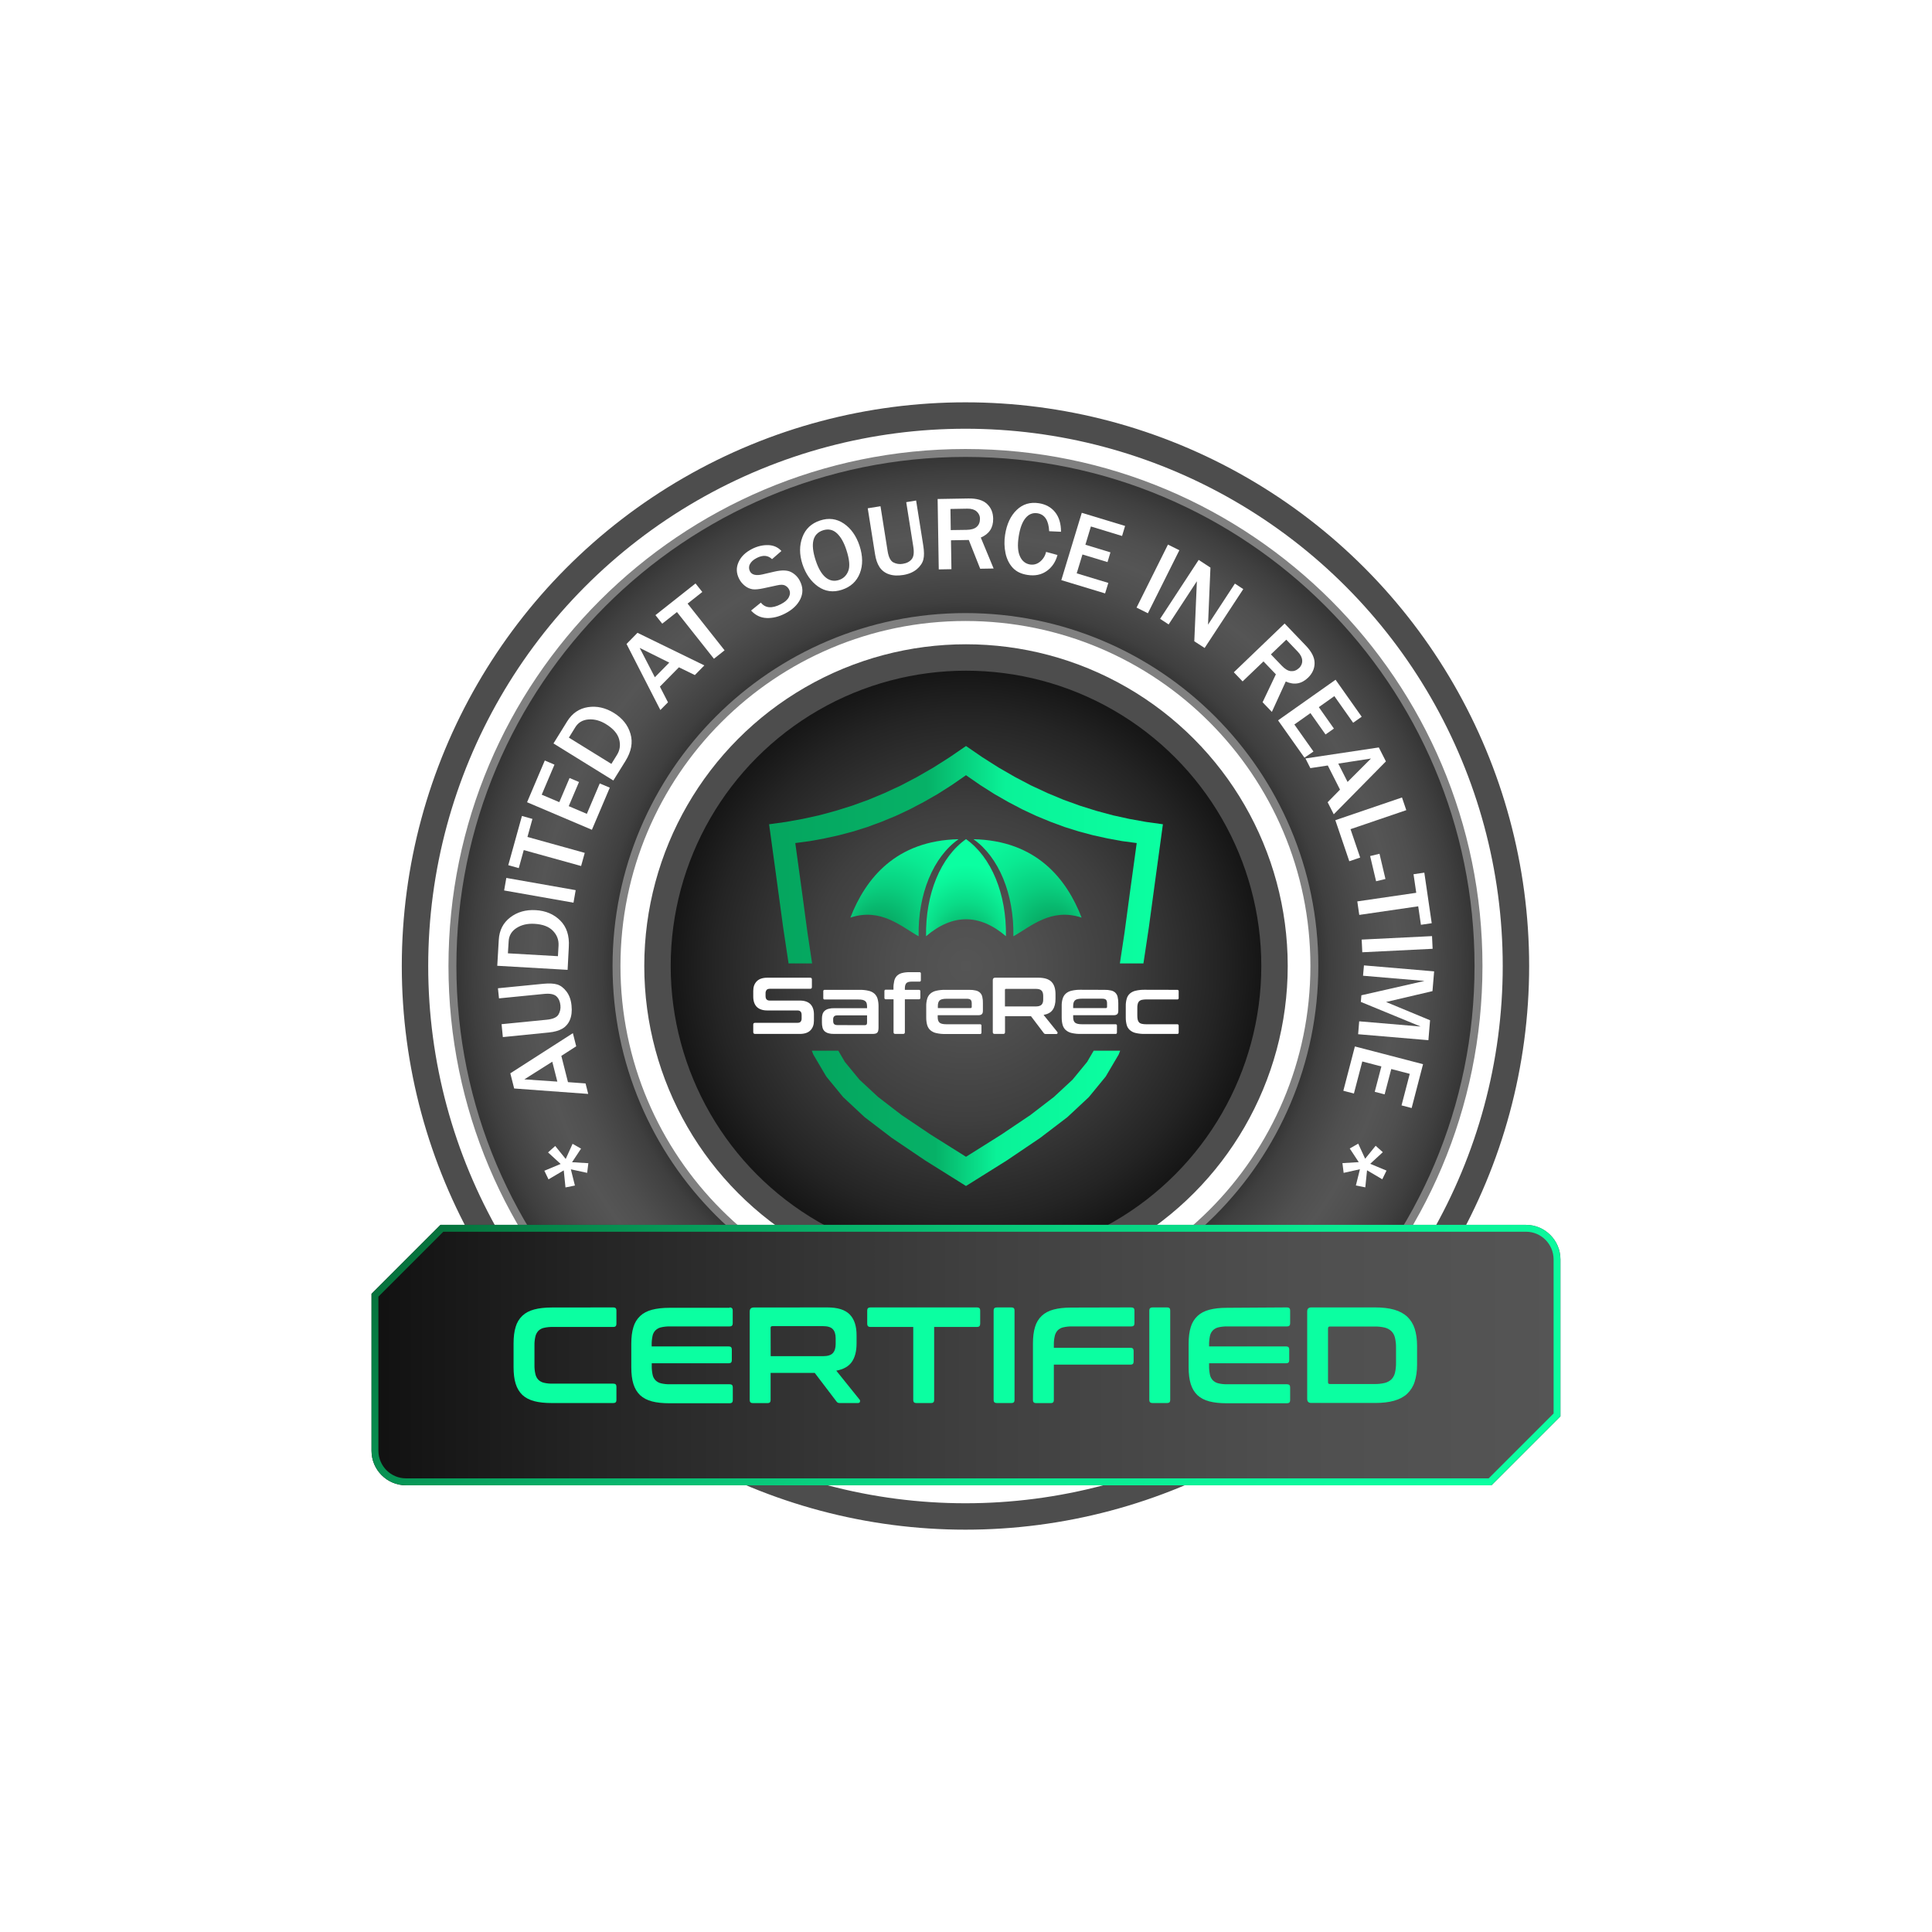 <?xml version="1.0" encoding="UTF-8"?> <svg xmlns="http://www.w3.org/2000/svg" xmlns:xlink="http://www.w3.org/1999/xlink" version="1.1" id="Content" x="0px" y="0px" viewBox="0 0 2560 2560" style="enable-background:new 0 0 2560 2560;" xml:space="preserve"> <style type="text/css"> .st0{fill:#FFFFFF;} .st1{fill:none;stroke:#4D4D4D;stroke-width:35;stroke-miterlimit:10;} .st2{fill:url(#SVGID_1_);stroke:#808080;stroke-width:10.5;stroke-miterlimit:10;} .st3{fill:url(#SVGID_00000141445931149124471720000008404933472982901637_);stroke:#4D4D4D;stroke-width:35;stroke-miterlimit:10;} .st4{fill:url(#SVGID_00000105410023719522217510000017116805872925026468_);} .st5{fill:url(#SVGID_00000022552298194304981950000006026885265797938088_);} .st6{fill:#0BFFA1;} .st7{fill:url(#SVGID_00000125603591713442613610000005604408497770421916_);} .st8{fill:url(#SVGID_00000097477966461661814410000013681272267788977837_);} .st9{fill:url(#SVGID_00000049940526836973727190000001360471337627844521_);} .st10{fill:url(#SVGID_00000108280833967297601470000017005194723208724927_);} .st11{fill:url(#SVGID_00000108272655977332800650000008800498228819263364_);} </style> <rect class="st0" width="2560" height="2560"></rect> <g id="Certified"> <circle class="st0" cx="1279.3" cy="1280" r="729.4"></circle> <circle class="st1" cx="1279.3" cy="1280" r="729.4"></circle> <radialGradient id="SVGID_1_" cx="1279.3" cy="-436" r="679.8" gradientTransform="matrix(1 0 0 1 0 1716)" gradientUnits="userSpaceOnUse"> <stop offset="0.68" style="stop-color:#333333"></stop> <stop offset="0.71" style="stop-color:#3F3F3F"></stop> <stop offset="0.79" style="stop-color:#4F4F4F"></stop> <stop offset="0.84" style="stop-color:#555555"></stop> <stop offset="0.89" style="stop-color:#4F4F4F"></stop> <stop offset="0.96" style="stop-color:#3F3F3F"></stop> <stop offset="1" style="stop-color:#333333"></stop> </radialGradient> <path class="st2" d="M1279.3,600.2c-375.4,0-679.8,304.4-679.8,679.8s304.4,679.8,679.8,679.8s679.8-304.4,679.8-679.8 S1654.7,600.2,1279.3,600.2z M1279.3,1742.3c-255.3,0-462.4-207-462.4-462.3s207-462.4,462.4-462.4s462.3,207,462.3,462.4 S1534.6,1742.3,1279.3,1742.3z"></path> <radialGradient id="SVGID_00000067941442638854637150000006381086612681969315_" cx="1280" cy="-436" r="408.8" gradientTransform="matrix(1 0 0 1 0 1716)" gradientUnits="userSpaceOnUse"> <stop offset="0" style="stop-color:#555555"></stop> <stop offset="0.22" style="stop-color:#4F4F4F"></stop> <stop offset="0.5" style="stop-color:#3F3F3F"></stop> <stop offset="0.82" style="stop-color:#242424"></stop> <stop offset="1" style="stop-color:#111111"></stop> </radialGradient> <circle style="fill:url(#SVGID_00000067941442638854637150000006381086612681969315_);stroke:#4D4D4D;stroke-width:35;stroke-miterlimit:10;" cx="1280" cy="1280" r="408.8"></circle> <path class="st0" d="M721.3,1551.3l21.6-9l-16.7-15.3l9.5-8.5l13.9,17.2l9.1-20.1l11.2,6.4l-11.9,18l21.6,1.3l-1.6,12.8l-21.6-4.7 l5.4,21.5l-12.5,2.5l-2.3-22.6l-20.2,11.9L721.3,1551.3z"></path> <path class="st0" d="M759.1,1369l4.4,17.4l-19.7,12.7l8.8,34.8l23.3,1.7l3.5,13.9l-98.1-7.2l-5.1-20.1L759.1,1369z M731.8,1406.8 l-37,23.4l43.7,3L731.8,1406.8z"></path> <path class="st0" d="M659.8,1309.5l59.7-5.9c8.1-0.8,14.4-0.5,18.9,0.9s8.6,4.5,12.3,9.4s5.9,11.1,6.6,18.5 c0.8,7.6,0,13.9-2.2,19.1c-2,4.9-5.6,9-10.1,11.6s-10.5,4.3-17.8,5l-60.9,6.1l-1.7-17.1l59.7-5.9c8.2-0.8,13.4-3.1,15.6-6.7 c2.2-3.7,3.2-8,2.7-12.3c-0.5-5.2-2.3-9.3-5.4-12.1s-8.5-3.9-16.3-3.1l-59.7,5.9L659.8,1309.5z"></path> <path class="st0" d="M752.1,1285.1l-93.2-5.4l2-34.3c0.7-12.7,5.8-22.6,15.2-29.8c9.4-7.2,20.7-10.4,33.9-9.6s24,5.4,32.4,13.8 s12.2,20,11.3,34.8L752.1,1285.1z M739.3,1267l0.8-14c0.4-7.5-2-14-7.4-19.6c-5.3-5.6-13.6-8.7-24.7-9.3 c-9.1-0.5-16.9,1.3-23.5,5.5s-10.1,10.1-10.5,17.6l-1,16L739.3,1267z"></path> <path class="st0" d="M762.8,1179.5l-2.9,16.6l-91.9-16.2l2.9-16.6L762.8,1179.5z"></path> <path class="st0" d="M774.8,1130.1l-4.8,17.4l-76-21.1l-6.6,23.9l-13.9-3.9l18.1-65.2l13.9,3.9l-6.6,23.9L774.8,1130.1z"></path> <path class="st0" d="M808,1043.7l-23.7,55.8l-85.9-36.5l23.5-55.3l12.8,5.5l-16.9,39.8l23.3,9.9l13.6-32l12.5,5.3l-13.6,32l24,10.2 l17.1-40.3L808,1043.7z"></path> <path class="st0" d="M812.7,1034.2l-79.3-49.1l18.1-29.2c6.7-10.8,15.9-17.1,27.6-18.9c11.7-1.8,23.2,0.8,34.4,7.7 c11.2,7,18.6,16.1,21.9,27.6c3.4,11.4,1.2,23.4-6.6,36L812.7,1034.2z M810.1,1012.2l7.4-11.9c4-6.4,4.9-13.3,2.9-20.7 s-7.8-14.1-17.3-20c-7.7-4.8-15.5-6.9-23.3-6.3c-7.8,0.6-13.7,4.1-17.6,10.5l-8.4,13.6L810.1,1012.2z"></path> <path class="st0" d="M933.3,881.7l-12.6,12.8l-21.1-10.3l-25.2,25.6l10.7,20.8L875,940.8l-44.8-87.5l14.5-14.8L933.3,881.7z M886.8,878l-39.2-19.5l20.1,38.9L886.8,878z"></path> <path class="st0" d="M960.1,861.7L946,872.9L897,811l-19.5,15.4l-9-11.3l53.1-42l9,11.3l-19.5,15.4L960.1,861.7z"></path> <path class="st0" d="M995.2,809l13-10.5c5.9,7.4,14.7,8.1,26.4,2.1c5.3-2.7,8.9-5.8,10.7-9.4c1.8-3.6,1.9-6.9,0.3-10 c-1.1-2.3-2.9-4.1-5.2-5.3c-2.3-1.3-5.8-1.4-10.7-0.3l-18,3.9c-6.2,1.3-11,1.8-14.5,1.3c-3.7-0.6-7.2-2.1-10.1-4.5 c-3.2-2.5-5.9-5.7-7.7-9.3c-3.8-7.4-4.1-14.8-0.8-22.1c3.2-7.3,9.2-13.1,17.8-17.5c7.1-3.6,14.3-5.3,21.5-5.1s13.1,2.9,17.5,7.8 l-12.4,10.8c-5.4-5.2-12.1-5.7-20.2-1.6c-4.7,2.4-7.7,5.2-9.2,8.4c-1.5,2.9-1.4,6.4,0.1,9.3c2.4,4.7,8,6.1,16.7,4.1l15.9-3.7 c9.7-2.2,17-2,22.1,0.7c5,2.6,9,6.7,11.5,11.7c4.2,8.2,4.4,16.1,0.6,24c-3.8,7.8-10.5,14.2-20.3,19.2c-8.2,4.2-16.3,6.2-24.3,5.9 C1007.8,818.6,1001,815.3,995.2,809z"></path> <path class="st0" d="M1115.8,781.4c-11.8,3.9-22.4,2.4-31.9-4.3c-9.4-6.7-16.3-16.5-20.6-29.5c-4.2-12.9-4.2-24.8-0.1-35.8 s11.9-18.3,23.4-22.1s22.1-2.4,31.6,4.1s16.4,16.3,20.7,29.3c4.5,13.7,4.6,25.9,0.4,36.6C1135.1,770.4,1127.2,777.6,1115.8,781.4z M1111.7,768.5c5.8-1.9,9.9-5.8,12.3-11.9c2.4-6.1,1.6-15.4-2.5-27.9c-3.3-10.2-7.6-17.6-12.8-22.3c-5.2-4.7-11.3-5.9-18.2-3.7 c-13.7,4.5-16.9,17.7-9.7,39.8c3.5,10.7,7.9,18.2,13.2,22.6C1099.3,769.5,1105.2,770.6,1111.7,768.5z"></path> <path class="st0" d="M1213.9,663.2l9.4,59.2c1.3,8,1.4,14.3,0.2,18.9c-1.1,4.6-4,8.9-8.6,12.9c-4.7,3.9-10.7,6.5-18.1,7.7 c-7.5,1.2-13.9,0.8-19.2-1.1c-5-1.7-9.3-5-12.2-9.4c-2.9-4.4-4.9-10.2-6-17.5l-9.6-60.4l16.9-2.7l9.4,59.2 c1.3,8.1,3.8,13.2,7.6,15.2c3.8,2,8.2,2.7,12.5,1.9c5.2-0.8,9.1-2.8,11.8-6.1c2.7-3.2,3.4-8.7,2.2-16.4l-9.4-59.2L1213.9,663.2z"></path> <path class="st0" d="M1316.6,753.3l-17.8,0.3l-15.1-38.1l-23.6,0.4l0.6,38.3l-16.8,0.3l-1.5-93.3l40.5-0.7 c11.3-0.2,19.6,2.2,24.9,7.2c5.4,5,8.1,11.5,8.2,19.6c0.2,12-5.3,20.3-16.4,25L1316.6,753.3z M1259.8,702.4l20.9-0.3 c6.1-0.1,10.6-1.4,13.5-4s4.3-6.1,4.3-10.6c0.1-3.8-1.6-7.4-4.5-9.9c-3-2.5-7.1-3.7-12.3-3.6l-22.3,0.4L1259.8,702.4z"></path> <path class="st0" d="M1386.1,731.3l15.1,4.1c-2.4,9.1-7.1,16.1-14.2,21.2c-7.1,5-15.6,6.8-25.6,5.2c-8.4-1.3-14.9-4.5-19.5-9.5 s-7.8-11.4-9.5-19.1c-1.7-8.1-1.9-16.5-0.6-24.6c2.2-14.1,7.2-25,15.3-32.8c8-7.8,17.9-10.8,29.5-9c9.1,1.4,16.3,5.4,21.5,11.9 s7.8,15.2,7.8,25.9l-15.7-0.7c-0.7-14.4-5.9-22.3-15.6-23.8c-6.2-0.9-11.5,1.2-15.8,6.5c-4.3,5.2-7.3,13.4-9,24.4 c-1.7,11.2-1.2,19.9,1.7,26.2c2.8,6.2,7.3,9.8,13.4,10.8c4.9,0.7,9.3-0.5,13.3-3.8C1382.2,740.9,1385,736.4,1386.1,731.3z"></path> <path class="st0" d="M1464.3,786.3l-58-17.6l27.1-89.2l57.4,17.4l-4,13.3l-41.3-12.6l-7.3,24.2l33.2,10.1l-3.9,12.9l-33.2-10.1 l-7.6,25l41.9,12.7L1464.3,786.3z"></path> <path class="st0" d="M1521,812.6l-15-7.5l41.6-83.5l15.1,7.5L1521,812.6z"></path> <path class="st0" d="M1596.2,858.6l-13.7-8.9l3-69.3c0-1.1,0.1-2.8,0.2-5.2c0-1.1,0.1-2.7,0.2-5l-37.4,57.2l-11.3-7.4l51.1-78.1 l15.6,10.2l-2.7,63.9c0,0.5-0.2,4.4-0.5,11.7l35.6-54.4l11.1,7.3L1596.2,858.6z"></path> <path class="st0" d="M1685.3,943.3l-12.3-12.8l17.6-37l-16.4-17.1l-27.7,26.5l-11.6-12.1l67.3-64.6l28,29.2 c7.8,8.1,11.7,15.8,11.7,23.2c0,7.3-2.9,13.8-8.7,19.4c-8.6,8.3-18.5,10-29.5,5L1685.3,943.3z M1684,867.1l14.5,15.1 c4.2,4.4,8.2,6.8,12.1,7.1s7.4-1,10.7-4.1c2.8-2.5,4.4-6.2,4.2-10c-0.2-3.9-2.1-7.7-5.7-11.5l-15.4-16.1L1684,867.1z"></path> <path class="st0" d="M1728.5,1004l-35-49.5l76.2-53.8l34.6,49l-11.3,8l-24.9-35.3l-20.6,14.6l20,28.4l-11.1,7.8l-20-28.3 l-21.3,15.1l25.3,35.8L1728.5,1004z"></path> <path class="st0" d="M1767.3,1079l-8.1-16l16.4-16.7l-16.2-32l-23.1,3.5l-6.5-12.8l97.2-14.6l9.4,18.5L1767.3,1079z M1785.6,1036.1 l31-31l-43.3,6.7L1785.6,1036.1z"></path> <path class="st0" d="M1787.9,1141.2l-18.5-54.4l88.3-30.1l5.7,16.8l-73.9,25.2l12.8,37.6L1787.9,1141.2z"></path> <path class="st0" d="M1835.8,1164.7l-12.4,3l-7.9-33.4l12.4-3L1835.8,1164.7z"></path> <path class="st0" d="M1801.1,1212.3l-2.6-17.9l78.1-11.4l-3.6-24.6l14.3-2.1l9.8,67l-14.3,2.1l-3.6-24.5L1801.1,1212.3z"></path> <path class="st0" d="M1805.1,1261.8l-0.8-16.8l93.2-4.6l0.8,16.8L1805.1,1261.8z"></path> <path class="st0" d="M1799.6,1370.4l1.4-17.1l81.4,6.9l-79.2-32.6l0.7-8.8l83.6-19l-81.4-6.9l1.2-13.7l93,7.9l-2.2,26.2l-61.5,14.4 l58.3,24.2l-2.2,26.4L1799.6,1370.4z"></path> <path class="st0" d="M1780,1445.3l15.3-58.7l90.3,23.5l-15.1,58.1l-13.4-3.5l10.9-41.8l-24.5-6.4l-8.8,33.6l-13.1-3.4l8.8-33.6 l-25.3-6.6L1794,1449L1780,1445.3z"></path> <path class="st0" d="M1831.6,1562.6l-20.2-11.9l-2.3,22.6l-12.5-2.5l5.4-21.5l-21.6,4.8l-1.6-12.9l21.6-1.3l-11.9-18.1l11.2-6.4 l9.2,20l13.9-17.2l9.5,8.5l-16.7,15.4l21.6,9L1831.6,1562.6z"></path> <linearGradient id="SVGID_00000039118646794226204520000017075011236095386511_" gradientUnits="userSpaceOnUse" x1="492.3" y1="79.55" x2="2067.7" y2="79.55" gradientTransform="matrix(1 0 0 1 0 1716)"> <stop offset="0" style="stop-color:#111111"></stop> <stop offset="0.18" style="stop-color:#242424"></stop> <stop offset="0.5" style="stop-color:#3F3F3F"></stop> <stop offset="0.78" style="stop-color:#4F4F4F"></stop> <stop offset="1" style="stop-color:#555555"></stop> </linearGradient> <path style="fill:url(#SVGID_00000039118646794226204520000017075011236095386511_);" d="M1976.3,1968.1H538 c-25.2,0-45.7-20.5-45.7-45.7l0,0v-208l91.4-91.4H2022c25.2,0,45.7,20.5,45.7,45.7l0,0v208L1976.3,1968.1z"></path> <linearGradient id="SVGID_00000170257085720153665900000017004675916370964901_" gradientUnits="userSpaceOnUse" x1="845.563" y1="-354.862" x2="1714.362" y2="513.938" gradientTransform="matrix(1 0 0 1 0 1716)"> <stop offset="0" style="stop-color:#06723C"></stop> <stop offset="4.000000e-02" style="stop-color:#067C43"></stop> <stop offset="0.27" style="stop-color:#08AB65"></stop> <stop offset="0.48" style="stop-color:#09CF7F"></stop> <stop offset="0.68" style="stop-color:#0AEA92"></stop> <stop offset="0.86" style="stop-color:#0BF99D"></stop> <stop offset="1" style="stop-color:#0BFFA1"></stop> </linearGradient> <path style="fill:url(#SVGID_00000170257085720153665900000017004675916370964901_);" d="M2022,1632.1c20.2,0,36.5,16.4,36.6,36.6 v204.2l-86,86H538c-20.2,0-36.5-16.4-36.6-36.6v-204.2l86-86H2022 M2022,1623H583.7l-91.4,91.4v208c0,25.2,20.5,45.7,45.7,45.7l0,0 h1438.2l91.4-91.4v-208C2067.6,1643.5,2047.2,1623,2022,1623L2022,1623L2022,1623z"></path> <path class="st6" d="M812.8,1732.4c2.7,0,4,1.3,4,4v17.7c0,2.8-1.3,4.2-4,4.2h-80.5c-3.9-0.1-7.8,0.3-11.7,1.2 c-2.8,0.6-5.3,2-7.3,4c-1.9,2.1-3.3,4.7-3.9,7.5c-0.9,3.9-1.3,7.9-1.2,11.9v25.7c-0.1,4,0.3,8.1,1.2,12c0.6,2.8,1.9,5.5,3.9,7.6 c2,2,4.6,3.4,7.3,4c3.8,0.9,7.7,1.3,11.7,1.2h80.5c2.7,0,4,1.3,4,4v17.7c0,2.7-1.3,4-4,4h-81.6c-9.2,0-16.9-0.8-23.3-2.5 c-6.4-1.7-11.6-4.4-15.7-8.2c-4-3.8-7-8.8-8.9-14.8s-2.8-13.5-2.8-22.2v-31.2c0-8.7,0.9-16,2.8-22.1c1.6-5.6,4.7-10.7,8.9-14.7 c4-3.8,9.3-6.6,15.7-8.3c6.4-1.7,14.2-2.6,23.3-2.6L812.8,1732.4z"></path> <path class="st6" d="M966.7,1732.4c2.8,0,4.2,1.3,4.2,4v17.2c0,2.7-1.4,4-4.2,4h-79.1c-3.9-0.1-7.8,0.3-11.7,1.2 c-2.8,0.6-5.3,2-7.4,4c-2,2.1-3.4,4.7-3.9,7.6c-0.8,3.9-1.2,7.9-1.1,11.9v1.8h102.2c2.7,0,4,1.3,4,4v14.3c0,2.7-1.3,4-4,4H863.6 v3.1c-0.1,4,0.3,8,1.1,11.9c0.5,2.9,1.9,5.5,3.9,7.6c2.1,2,4.6,3.4,7.4,4c3.8,0.9,7.8,1.3,11.7,1.2h79.1c2.8,0,4.2,1.3,4.2,4v17.2 c0,2.7-1.4,4-4.2,4h-79.6c-9.2,0-16.9-0.8-23.3-2.5c-6.4-1.7-11.6-4.4-15.7-8.2c-4-3.8-7-8.8-8.9-14.8s-2.8-13.5-2.8-22.2v-31.1 c0-8.7,0.9-16,2.8-22.1c1.6-5.6,4.7-10.7,8.9-14.7c4-3.8,9.3-6.6,15.7-8.3c6.4-1.7,14.2-2.6,23.3-2.6h79.5V1732.4z"></path> <path class="st6" d="M1096.1,1732.4c13.9,0,23.8,3.1,29.9,9.4s9.1,15.6,9,27.9v10.3c0,10.4-2.1,18.6-6.3,24.6 c-4.2,6-11.1,9.9-20.6,11.6l30.9,38.4c0.6,0.6,0.8,1.5,0.5,2.7c-0.2,1.2-1.2,1.8-2.9,1.8h-23.3c-1.1,0.1-2.2-0.1-3.3-0.5 c-0.7-0.5-1.3-1.1-1.8-1.8l-28.6-37.6h-58.5v36c0,2.7-1.3,4-4,4h-19.5c-2.8,0-4.2-1.3-4.2-4v-117.3c0-3.6,1.8-5.4,5.4-5.4 L1096.1,1732.4z M1021.2,1797h69.3c6.1,0,10.5-1.3,13-4s3.8-6.7,3.8-12.1v-7.6c0-5.4-1.3-9.5-3.8-12.1c-2.5-2.7-6.9-4-13-4h-67 c-1.6,0-2.4,0.7-2.4,2.2L1021.2,1797z"></path> <path class="st6" d="M1294.6,1732.4c2.8,0,4.2,1.3,4.2,4v17.7c0,2.8-1.4,4.2-4.2,4.2h-56.8v96.8c0,2.7-1.3,4-4,4h-19.7 c-2.7,0-4-1.3-4-4v-96.8h-56.8c-2.8,0-4.2-1.4-4.2-4.2v-17.7c0-2.6,1.4-4,4.2-4H1294.6z"></path> <path class="st6" d="M1340.3,1732.4c2.7,0,4,1.3,4,4v118.7c0,2.7-1.3,4-4,4h-19.5c-2.8,0-4.2-1.3-4.2-4v-118.7c0-2.6,1.4-4,4.2-4 H1340.3z"></path> <path class="st6" d="M1499,1732.4c2.8,0,4.2,1.3,4.2,4v17.2c0,2.7-1.4,4-4.2,4h-78.5c-3.9-0.1-7.8,0.3-11.7,1.2 c-2.8,0.6-5.3,2-7.3,4c-2,2.1-3.3,4.8-3.9,7.6c-0.9,3.9-1.3,7.9-1.2,11.9v3.6h101.7c2.7,0,4,1.3,4,4v14.3c0,2.7-1.3,4-4,4h-101.7 v47c0,2.7-1.3,4-4,4h-19.5c-2.8,0-4.2-1.3-4.2-4v-74.9c0-8.7,0.9-16,2.8-22.1c1.6-5.6,4.7-10.7,8.9-14.7c4-3.8,9.3-6.6,15.7-8.3 c6.4-1.7,14.2-2.6,23.3-2.6L1499,1732.4z"></path> <path class="st6" d="M1546.6,1732.4c2.7,0,4,1.3,4,4v118.7c0,2.7-1.3,4-4,4h-19.5c-2.8,0-4.2-1.3-4.2-4v-118.7c0-2.6,1.4-4,4.2-4 H1546.6z"></path> <path class="st6" d="M1705.3,1732.4c2.8,0,4.2,1.3,4.2,4v17.2c0,2.7-1.4,4-4.2,4h-79.1c-3.9-0.1-7.8,0.3-11.7,1.2 c-2.8,0.6-5.4,2-7.4,4c-2,2.1-3.3,4.7-3.9,7.6c-0.8,3.9-1.2,7.9-1.1,11.9v1.8h102.2c2.7,0,4,1.3,4,4v14.3c0,2.7-1.3,4-4,4h-102.2 v3.1c-0.1,4,0.3,8,1.1,11.9c0.5,2.9,1.9,5.5,3.9,7.6c2.1,2,4.6,3.4,7.4,4c3.8,0.9,7.7,1.3,11.7,1.2h79.1c2.8,0,4.2,1.3,4.2,4v17.2 c0,2.7-1.4,4-4.2,4h-79.6c-9.2,0-16.9-0.8-23.3-2.5s-11.6-4.4-15.7-8.2c-4-3.8-7-8.7-8.9-14.8c-1.9-6.1-2.8-13.5-2.8-22.2v-31.1 c0-8.7,0.9-16,2.8-22.1c1.6-5.6,4.7-10.7,8.9-14.7c4-3.8,9.3-6.6,15.7-8.3c6.4-1.7,14.2-2.6,23.3-2.6L1705.3,1732.4z"></path> <path class="st6" d="M1822.2,1732.4c9.8,0,18.2,1,25.2,3s12.7,5.1,17.2,9.2c4.6,4.4,8,9.9,9.9,15.9c2.1,6.5,3.2,14.1,3.2,22.9v24.6 c0,8.8-1.1,16.4-3.2,22.9c-1.9,6.1-5.3,11.5-9.9,15.9c-4.5,4.2-10.2,7.2-17.2,9.2s-15.4,3-25.2,3h-84.7c-3.6,0-5.4-1.8-5.4-5.4 v-115.8c0-3.6,1.8-5.4,5.4-5.4L1822.2,1732.4z M1759.7,1831.5c0,1.6,0.8,2.4,2.4,2.4h59.3c4.5,0.1,9-0.4,13.4-1.4 c3.3-0.8,6.3-2.4,8.8-4.7c2.4-2.4,4-5.4,4.8-8.7c1-4.4,1.5-8.9,1.4-13.3v-19.9c0.1-4.5-0.4-9-1.4-13.4c-0.8-3.3-2.4-6.3-4.8-8.7 c-2.5-2.3-5.5-3.9-8.8-4.7c-4.4-1-8.9-1.5-13.4-1.4h-59.3c-1.6,0-2.4,0.8-2.4,2.5V1831.5z"></path> <linearGradient id="SVGID_00000114037861679565019950000016403075524417110672_" gradientUnits="userSpaceOnUse" x1="1019.1" y1="-583.45" x2="1540.9" y2="-583.45" gradientTransform="matrix(1 0 0 1 0 1716)"> <stop offset="0" style="stop-color:#05A55E"></stop> <stop offset="0.4" style="stop-color:#06B167"></stop> <stop offset="0.6" style="stop-color:#0AF298"></stop> <stop offset="1" style="stop-color:#0BFFA1"></stop> </linearGradient> <polygon style="fill:url(#SVGID_00000114037861679565019950000016403075524417110672_);" points="1037.7,1228.7 1044.9,1276.6 1076.1,1276.6 1069.9,1235.5 1062.6,1181.2 1053.8,1117.1 1073.2,1114.5 1092.3,1111 1111.4,1106.8 1130.3,1101.8 1149.1,1095.9 1167.8,1089 1186.5,1081.3 1205.1,1072.6 1223.8,1062.8 1242.5,1052.1 1261.2,1040.2 1280,1027.2 1298.8,1040.2 1317.5,1052.1 1336.2,1062.8 1354.9,1072.6 1373.5,1081.3 1392.2,1089 1410.9,1095.9 1429.7,1101.8 1448.6,1106.8 1467.7,1111 1486.8,1114.5 1506.2,1117.1 1497.4,1181.2 1490.1,1235.5 1483.9,1276.6 1515.1,1276.6 1522.3,1228.7 1530.8,1166 1540.9,1092.2 1518.6,1089.1 1496.4,1085.1 1474.5,1080.3 1452.7,1074.4 1431,1067.6 1409.4,1059.8 1387.8,1050.8 1366.3,1040.8 1344.8,1029.5 1323.3,1017.1 1301.7,1003.4 1280,988.5 1258.3,1003.4 1236.7,1017.1 1215.2,1029.5 1193.7,1040.8 1172.2,1050.8 1150.6,1059.8 1129,1067.6 1107.3,1074.4 1085.5,1080.3 1063.6,1085.1 1041.4,1089.1 1019.1,1092.2 1029.2,1166 "></polygon> <linearGradient id="SVGID_00000036212084565119188080000007106127147457129883_" gradientUnits="userSpaceOnUse" x1="1075.7" y1="-234.15" x2="1484.3" y2="-234.15" gradientTransform="matrix(1 0 0 1 0 1716)"> <stop offset="0" style="stop-color:#05A55E"></stop> <stop offset="0.4" style="stop-color:#06B167"></stop> <stop offset="0.6" style="stop-color:#0AF298"></stop> <stop offset="1" style="stop-color:#0BFFA1"></stop> </linearGradient> <polygon style="fill:url(#SVGID_00000036212084565119188080000007106127147457129883_);" points="1449.2,1392.2 1440.5,1407.1 1421.2,1430.6 1396.4,1453.6 1365.3,1477.5 1326.8,1503.4 1280,1532.8 1233.2,1503.4 1194.7,1477.5 1163.6,1453.6 1138.8,1430.6 1119.5,1407.1 1110.8,1392.2 1075.7,1392.2 1077.7,1397.3 1094.9,1426.5 1117.2,1453.7 1145.7,1480.3 1181.6,1507.7 1226,1537.7 1280,1571.5 1334,1537.7 1378.4,1507.7 1414.3,1480.3 1442.8,1453.7 1465.1,1426.5 1482.3,1397.3 1484.3,1392.2 "></polygon> <path class="st0" d="M1073.5,1295.5c1.6,0,2.3,0.8,2.3,2.3v10.1c0,1.6-0.8,2.3-2.3,2.3h-53.4c-2.1,0-3.5,0.5-4.4,1.6 c-0.9,1.3-1.4,2.8-1.3,4.4v3.6c0,4,1.8,6,5.5,6h39.9c6.2,0,10.8,1.6,14,4.7c3.1,3.2,4.7,7.7,4.7,13.6v8.5c0,5.2-1.5,9.4-4.6,12.6 s-7.8,4.8-14.3,4.8h-59c-1.6,0-2.5-0.8-2.5-2.3v-10.1c0-1.6,0.8-2.3,2.5-2.3h56c2.1,0,3.5-0.5,4.4-1.6c0.9-1.3,1.3-2.8,1.2-4.4 v-4.4c0-4-1.8-6-5.5-6h-39.9c-6.2,0-10.8-1.6-14-4.7c-3.1-3.2-4.7-7.7-4.7-13.6v-7.7c0-5.2,1.5-9.4,4.6-12.6s7.8-4.8,14.3-4.8 H1073.5z"></path> <path class="st0" d="M1138.8,1311.6c4-0.1,8.1,0.3,12,1.2c2.9,0.6,5.6,1.9,7.8,3.8c2,1.8,3.4,4.1,4.2,6.7c0.9,3.2,1.3,6.5,1.3,9.9 v28.3c0,1.4-0.1,2.8-0.4,4.2c-0.2,1-0.6,1.9-1.3,2.6c-0.7,0.7-1.5,1.1-2.4,1.3c-1.3,0.3-2.5,0.4-3.8,0.4h-50.7 c-2.6,0.1-5.3-0.2-7.8-0.9c-1.9-0.5-3.6-1.4-5.1-2.7c-1.3-1.3-2.3-2.9-2.7-4.7c-0.6-2.2-0.8-4.5-0.8-6.8v-5.1c0-2,0.2-4,0.8-5.9 c0.5-1.7,1.4-3.2,2.7-4.4c1.4-1.3,3.2-2.2,5.1-2.7c2.6-0.7,5.2-1,7.8-0.9h43.4v-2c0-1.5-0.2-2.9-0.5-4.4c-0.3-1.1-0.9-2.1-1.8-2.9 c-1-0.8-2.2-1.4-3.5-1.7c-1.9-0.4-3.8-0.6-5.8-0.5h-44.5c-0.9,0.1-1.8-0.5-1.9-1.4c0-0.2,0-0.3,0-0.5v-9c-0.1-0.9,0.5-1.8,1.4-1.9 c0.2,0,0.3,0,0.5,0H1138.8z M1145.8,1358.4c0.9,0.1,1.7-0.2,2.4-0.8c0.5-0.5,0.7-1.5,0.7-2.8v-9.4h-39c-2.2,0-3.7,0.4-4.6,1.3 c-1,1.1-1.4,2.5-1.3,3.9v2.2c0,1.9,0.4,3.3,1.3,4.2c0.9,0.9,2.4,1.3,4.6,1.3L1145.8,1358.4z"></path> <path class="st0" d="M1183.9,1311.6v-2.2c-0.1-3.2,0.3-6.5,1-9.6c0.5-2.5,1.7-4.7,3.4-6.6c1.8-1.8,4.1-3.1,6.6-3.8 c3.4-0.9,7-1.3,10.5-1.2h12.9c0.9-0.1,1.8,0.5,1.9,1.4c0,0.2,0,0.3,0,0.5v8.7c0.1,0.9-0.5,1.8-1.4,1.9c-0.2,0-0.3,0-0.5,0H1208 c-3.5,0-5.8,0.7-7.1,2.1c-1.2,1.4-1.9,3.6-1.9,6.6v2.2h18.6c0.9-0.1,1.8,0.5,1.9,1.4c0,0.2,0,0.3,0,0.5v8.7 c0.1,0.9-0.5,1.8-1.4,1.9c-0.2,0-0.3,0-0.5,0H1199v43.6c0,1.6-0.8,2.3-2.3,2.3h-10.4c-1.6,0-2.3-0.8-2.3-2.3v-43.6h-10.2 c-0.9,0.1-1.8-0.5-1.9-1.5c0-0.2,0-0.3,0-0.5v-8.8c-0.1-0.9,0.5-1.8,1.4-1.9c0.2,0,0.3,0,0.5,0h10.1V1311.6z"></path> <path class="st0" d="M1284.1,1311.6c3-0.1,6,0.2,9,0.9c2.1,0.5,4.1,1.5,5.6,3s2.5,3.4,2.9,5.4c0.6,2.7,0.9,5.4,0.8,8.2v10.1 c0,2.3-0.5,3.9-1.5,4.7c-1,0.9-2.5,1.3-4.6,1.3h-53.8v2.6c0,3.3,0.8,5.8,2.4,7.2c1.6,1.5,4.7,2.2,9.3,2.2h44.4 c0.9-0.1,1.8,0.5,1.9,1.5c0,0.2,0,0.3,0,0.5v9c0.1,0.9-0.5,1.8-1.4,1.9c-0.2,0-0.3,0-0.5,0h-45.9c-4.1,0.1-8.1-0.3-12.1-1.2 c-2.9-0.6-5.5-1.9-7.8-3.8c-2-1.8-3.4-4.1-4.2-6.7c-0.9-3.2-1.3-6.5-1.3-9.9v-15.3c-0.1-3.3,0.4-6.7,1.3-9.9 c0.8-2.6,2.2-4.9,4.2-6.7c2.2-1.9,4.9-3.2,7.8-3.8c4-0.9,8-1.3,12.1-1.2L1284.1,1311.6z M1242.7,1335.8h43.1 c0.9,0.1,1.7-0.5,1.8-1.3c0-0.2,0-0.3,0-0.5v-4.5c0-2.2-0.5-3.8-1.4-4.7c-0.9-0.9-2.6-1.4-5.1-1.4h-26.7c-4.6,0-7.7,0.7-9.3,2.2 c-1.6,1.5-2.4,3.9-2.4,7.3V1335.8z"></path> <path class="st0" d="M1375.7,1295.5c8.2,0,14,1.8,17.6,5.5s5.3,9.2,5.3,16.4v6.1c0,6.1-1.2,10.9-3.7,14.5s-6.5,5.8-12.1,6.8 l18.2,22.6c0.4,0.4,0.5,1,0.3,1.6c-0.1,0.7-0.7,1.1-1.7,1.1h-13.7c-0.7,0.1-1.3-0.1-1.9-0.3c-0.4-0.3-0.8-0.6-1.1-1.1l-16.8-22.2 h-34.4v21.2c0,1.6-0.8,2.3-2.3,2.3h-11.5c-1.6,0-2.4-0.8-2.4-2.3v-69c0-2.1,1.1-3.2,3.2-3.2H1375.7z M1331.6,1333.6h40.8 c3.6,0,6.2-0.8,7.7-2.3s2.3-3.9,2.2-7.1v-4.5c0-3.2-0.7-5.6-2.2-7.1c-1.5-1.6-4.1-2.3-7.7-2.3H1333c-0.9,0-1.4,0.4-1.4,1.3V1333.6z "></path> <path class="st0" d="M1463.4,1311.6c3-0.1,6,0.2,9,0.9c2.1,0.5,4.1,1.5,5.6,3c1.4,1.5,2.5,3.4,2.9,5.4c0.6,2.7,0.9,5.4,0.9,8.2 v10.1c0,2.3-0.5,3.9-1.5,4.7c-1,0.9-2.5,1.3-4.6,1.3H1422v2.6c0,3.3,0.8,5.8,2.4,7.2s4.7,2.2,9.3,2.2h44.4c0.9-0.1,1.8,0.5,1.9,1.4 c0,0.2,0,0.3,0,0.5v9c0.1,0.9-0.5,1.8-1.4,1.9c-0.2,0-0.3,0-0.5,0h-45.9c-4.1,0.1-8.1-0.3-12.1-1.2c-2.9-0.6-5.5-1.9-7.8-3.8 c-2-1.8-3.4-4.1-4.2-6.7c-0.9-3.2-1.3-6.5-1.3-9.9v-15.3c-0.1-3.3,0.3-6.7,1.3-9.9c0.8-2.6,2.2-4.9,4.2-6.7 c2.2-1.9,4.9-3.2,7.8-3.8c4-0.9,8-1.3,12.1-1.2L1463.4,1311.6z M1422,1335.8h43.1c0.9,0.1,1.7-0.5,1.8-1.4c0-0.1,0-0.3,0-0.5v-4.5 c0-2.2-0.5-3.8-1.4-4.7s-2.6-1.4-5.1-1.4h-26.7c-4.6,0-7.7,0.7-9.3,2.2s-2.4,3.9-2.4,7.3V1335.8z"></path> <path class="st0" d="M1559.9,1311.6c0.9-0.1,1.8,0.5,1.9,1.4c0,0.2,0,0.3,0,0.5v8.9c0.1,0.9-0.5,1.8-1.4,1.9c-0.2,0-0.3,0-0.5,0 h-41.3c-1.9,0-3.9,0.2-5.8,0.6c-1.3,0.3-2.5,1-3.5,1.9c-0.9,1-1.5,2.3-1.8,3.6c-0.4,1.8-0.6,3.7-0.5,5.6v9.5c0,1.9,0.1,3.8,0.5,5.6 c0.3,1.3,0.9,2.6,1.8,3.6c1,1,2.2,1.6,3.5,1.9c1.9,0.4,3.8,0.6,5.8,0.6h41.3c0.9-0.1,1.8,0.5,1.9,1.4c0,0.2,0,0.3,0,0.5v9 c0.1,0.9-0.5,1.8-1.4,1.9c-0.2,0-0.3,0-0.5,0h-42.8c-4.1,0.1-8.1-0.3-12.1-1.2c-2.9-0.6-5.5-1.9-7.8-3.8c-2-1.8-3.5-4.1-4.2-6.7 c-0.9-3.2-1.3-6.5-1.3-9.9v-15.3c-0.1-3.3,0.4-6.7,1.3-9.9c0.7-2.6,2.2-4.9,4.2-6.7c2.2-1.9,4.9-3.2,7.8-3.8c4-0.9,8-1.3,12.1-1.2 L1559.9,1311.6z"></path> <radialGradient id="SVGID_00000102516472107003581700000007387884180657999267_" cx="1324.09" cy="-359.52" r="108.532" fx="1324.09" fy="-251.498" gradientTransform="matrix(1 0 0 1 -44.09 1535.72)" gradientUnits="userSpaceOnUse"> <stop offset="0" style="stop-color:#06723C"></stop> <stop offset="2.000000e-02" style="stop-color:#06763F"></stop> <stop offset="0.23" style="stop-color:#08B169"></stop> <stop offset="0.41" style="stop-color:#0ADB87"></stop> <stop offset="0.56" style="stop-color:#0BF59A"></stop> <stop offset="0.64" style="stop-color:#0BFFA1"></stop> </radialGradient> <path style="fill:url(#SVGID_00000102516472107003581700000007387884180657999267_);" d="M1332.9,1240.5 c1-55.9-19.4-105-52.9-128.6c-33.5,23.6-53.9,72.6-52.9,128.6C1262.3,1210.6,1297.8,1210.6,1332.9,1240.5z"></path> <radialGradient id="SVGID_00000003811851987326795840000001334527017286723478_" cx="1242.54" cy="-359.42" r="104.757" fx="1194.305" fy="-266.429" gradientTransform="matrix(1 0 0 1 -44.09 1535.72)" gradientUnits="userSpaceOnUse"> <stop offset="0" style="stop-color:#06723C"></stop> <stop offset="4.000000e-02" style="stop-color:#067C43"></stop> <stop offset="0.27" style="stop-color:#08AB65"></stop> <stop offset="0.48" style="stop-color:#09CF7F"></stop> <stop offset="0.68" style="stop-color:#0AEA92"></stop> <stop offset="0.86" style="stop-color:#0BF99D"></stop> <stop offset="1" style="stop-color:#0BFFA1"></stop> </radialGradient> <path style="fill:url(#SVGID_00000003811851987326795840000001334527017286723478_);" d="M1126.8,1215.9 c20-51.7,60.3-102.1,143.3-103.9c-33.5,23.6-53.9,72.6-52.9,128.6C1194.5,1228.1,1167.5,1202.4,1126.8,1215.9z"></path> <radialGradient id="SVGID_00000149363602033910120080000015213951526686028731_" cx="9800.88" cy="-359.42" r="104.757" fx="9752.645" fy="-266.429" gradientTransform="matrix(-1 0 0 1 11162.43 1535.72)" gradientUnits="userSpaceOnUse"> <stop offset="0" style="stop-color:#06723C"></stop> <stop offset="4.000000e-02" style="stop-color:#067C43"></stop> <stop offset="0.27" style="stop-color:#08AB65"></stop> <stop offset="0.48" style="stop-color:#09CF7F"></stop> <stop offset="0.68" style="stop-color:#0AEA92"></stop> <stop offset="0.86" style="stop-color:#0BF99D"></stop> <stop offset="1" style="stop-color:#0BFFA1"></stop> </radialGradient> <path style="fill:url(#SVGID_00000149363602033910120080000015213951526686028731_);" d="M1433.2,1215.9 c-20-51.7-60.3-102.1-143.3-103.9c33.5,23.6,53.9,72.6,52.9,128.6C1365.5,1228.1,1392.5,1202.4,1433.2,1215.9z"></path> </g> </svg> 